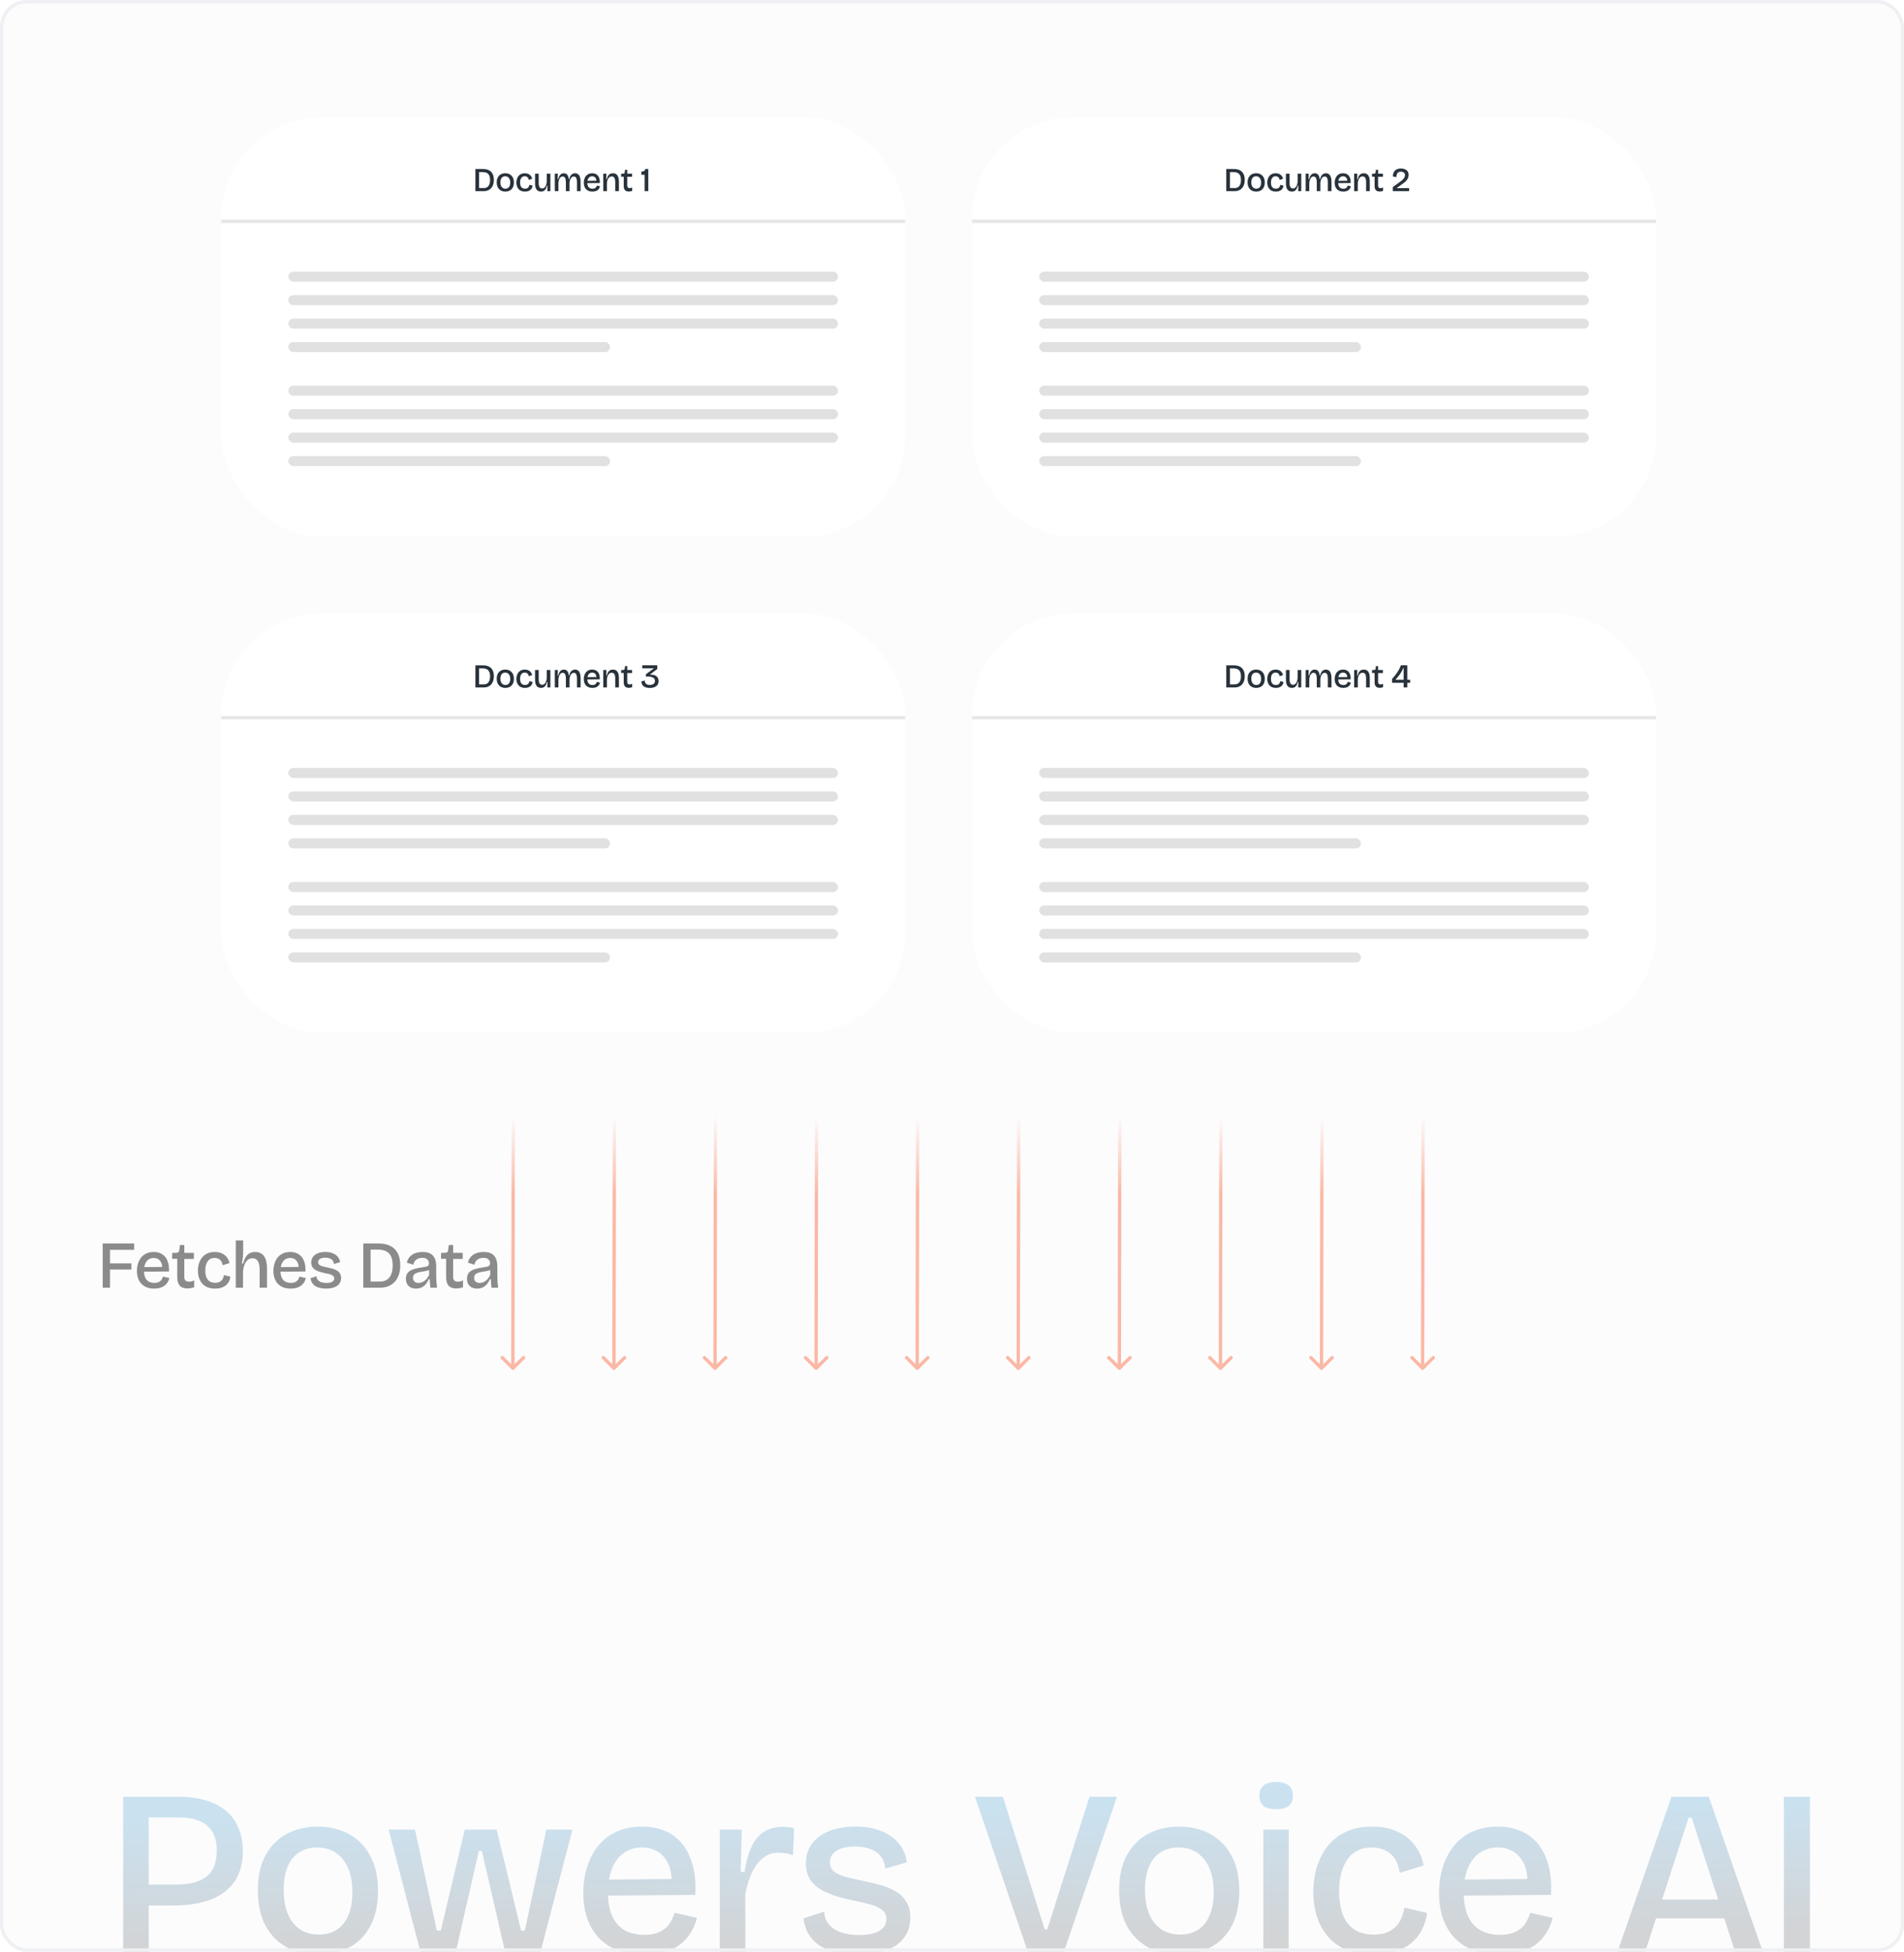 <svg width="568" height="582" viewBox="0 0 568 582" fill="none" xmlns="http://www.w3.org/2000/svg">
<g clip-path="url(#clip0_788_4648)">
<rect width="568" height="582" rx="8" fill="#FCFCFD"/>
<g filter="url(#filter0_d_788_4648)">
<g clip-path="url(#clip1_788_4648)">
<rect x="70" y="31" width="204" height="125" rx="30" fill="white"/>
<rect x="90" y="77" width="164" height="3" rx="1.5" fill="#1A1A1A" fill-opacity="0.13"/>
<rect x="90" y="84" width="164" height="3" rx="1.5" fill="#1A1A1A" fill-opacity="0.13"/>
<rect x="90" y="91" width="164" height="3" rx="1.5" fill="#1A1A1A" fill-opacity="0.13"/>
<rect x="90" y="98" width="96" height="3" rx="1.5" fill="#1A1A1A" fill-opacity="0.13"/>
<rect x="90" y="111" width="164" height="3" rx="1.5" fill="#1A1A1A" fill-opacity="0.13"/>
<rect x="90" y="118" width="164" height="3" rx="1.5" fill="#1A1A1A" fill-opacity="0.13"/>
<rect x="90" y="125" width="164" height="3" rx="1.5" fill="#1A1A1A" fill-opacity="0.13"/>
<rect x="90" y="132" width="96" height="3" rx="1.5" fill="#1A1A1A" fill-opacity="0.13"/>
<line x1="69.988" y1="62" x2="274.01" y2="62" stroke="black" stroke-opacity="0.1"/>
<path d="M146.37 53V52.08H148.31C148.737 52.08 149.09 51.983 149.37 51.79C149.65 51.597 149.857 51.323 149.99 50.97C150.13 50.617 150.2 50.2 150.2 49.72C150.2 49.307 150.157 48.95 150.07 48.65C149.983 48.343 149.85 48.093 149.67 47.9C149.497 47.707 149.273 47.563 149 47.47C148.733 47.37 148.42 47.32 148.06 47.32H146.37V46.4H148.03C148.79 46.4 149.413 46.53 149.9 46.79C150.387 47.05 150.747 47.423 150.98 47.91C151.213 48.39 151.33 48.97 151.33 49.65C151.33 50.117 151.277 50.533 151.17 50.9C151.063 51.26 150.917 51.573 150.73 51.84C150.55 52.1 150.333 52.317 150.08 52.49C149.833 52.663 149.56 52.793 149.26 52.88C148.967 52.96 148.66 53 148.34 53H146.37ZM145.82 53V46.4H146.91V53H145.82ZM154.745 53.13C154.245 53.13 153.802 53.023 153.415 52.81C153.029 52.597 152.725 52.287 152.505 51.88C152.292 51.473 152.185 50.973 152.185 50.38C152.185 49.773 152.299 49.27 152.525 48.87C152.752 48.47 153.055 48.17 153.435 47.97C153.822 47.77 154.255 47.67 154.735 47.67C155.229 47.67 155.669 47.773 156.055 47.98C156.442 48.187 156.745 48.493 156.965 48.9C157.192 49.307 157.305 49.813 157.305 50.42C157.305 51.02 157.192 51.523 156.965 51.93C156.745 52.33 156.442 52.63 156.055 52.83C155.669 53.03 155.232 53.13 154.745 53.13ZM154.785 52.27C155.085 52.27 155.342 52.2 155.555 52.06C155.769 51.92 155.932 51.713 156.045 51.44C156.159 51.167 156.215 50.84 156.215 50.46C156.215 50.067 156.155 49.73 156.035 49.45C155.915 49.163 155.742 48.943 155.515 48.79C155.295 48.637 155.025 48.56 154.705 48.56C154.419 48.56 154.165 48.63 153.945 48.77C153.732 48.903 153.569 49.107 153.455 49.38C153.342 49.647 153.285 49.973 153.285 50.36C153.285 50.967 153.419 51.437 153.685 51.77C153.952 52.103 154.319 52.27 154.785 52.27ZM160.611 53.13C160.165 53.13 159.778 53.06 159.451 52.92C159.131 52.78 158.868 52.587 158.661 52.34C158.455 52.093 158.301 51.81 158.201 51.49C158.101 51.17 158.051 50.827 158.051 50.46C158.051 50.067 158.105 49.703 158.211 49.37C158.318 49.03 158.475 48.733 158.681 48.48C158.895 48.22 159.158 48.02 159.471 47.88C159.785 47.74 160.148 47.67 160.561 47.67C160.968 47.67 161.321 47.74 161.621 47.88C161.928 48.013 162.178 48.207 162.371 48.46C162.565 48.707 162.691 48.997 162.751 49.33L161.731 49.64C161.711 49.447 161.655 49.267 161.561 49.1C161.468 48.933 161.335 48.803 161.161 48.71C160.988 48.61 160.778 48.56 160.531 48.56C160.298 48.56 160.095 48.607 159.921 48.7C159.748 48.787 159.605 48.917 159.491 49.09C159.378 49.257 159.291 49.453 159.231 49.68C159.178 49.907 159.151 50.157 159.151 50.43C159.151 50.803 159.201 51.13 159.301 51.41C159.408 51.683 159.571 51.897 159.791 52.05C160.011 52.197 160.288 52.27 160.621 52.27C160.901 52.27 161.131 52.22 161.311 52.12C161.491 52.02 161.631 51.887 161.731 51.72C161.831 51.547 161.898 51.347 161.931 51.12L162.901 51.35C162.861 51.623 162.781 51.873 162.661 52.1C162.541 52.32 162.385 52.507 162.191 52.66C161.998 52.813 161.768 52.93 161.501 53.01C161.241 53.09 160.945 53.13 160.611 53.13ZM165.399 53.13C164.813 53.13 164.369 52.93 164.069 52.53C163.769 52.123 163.619 51.513 163.619 50.7V47.8H164.709V50.58C164.709 51.127 164.793 51.533 164.959 51.8C165.126 52.067 165.389 52.2 165.749 52.2C165.949 52.2 166.126 52.15 166.279 52.05C166.433 51.95 166.566 51.81 166.679 51.63C166.799 51.45 166.893 51.24 166.959 51C167.033 50.753 167.083 50.483 167.109 50.19V47.8H168.189V50.84V53H167.269L167.319 51.35H167.149C167.063 51.763 166.939 52.103 166.779 52.37C166.626 52.63 166.433 52.823 166.199 52.95C165.973 53.07 165.706 53.13 165.399 53.13ZM169.507 53V49.74V47.8H170.427L170.367 49.42H170.547C170.633 49.027 170.75 48.703 170.897 48.45C171.05 48.19 171.233 47.997 171.447 47.87C171.667 47.737 171.92 47.67 172.207 47.67C172.527 47.67 172.79 47.747 172.997 47.9C173.21 48.053 173.37 48.26 173.477 48.52C173.59 48.78 173.65 49.073 173.657 49.4H173.817C173.903 49.02 174.023 48.703 174.177 48.45C174.337 48.19 174.533 47.997 174.767 47.87C175 47.737 175.26 47.67 175.547 47.67C175.82 47.67 176.06 47.727 176.267 47.84C176.473 47.947 176.647 48.107 176.787 48.32C176.927 48.533 177.03 48.8 177.097 49.12C177.17 49.433 177.207 49.797 177.207 50.21V53H176.117V50.35C176.117 49.963 176.083 49.643 176.017 49.39C175.95 49.137 175.847 48.947 175.707 48.82C175.567 48.693 175.39 48.63 175.177 48.63C174.937 48.63 174.723 48.713 174.537 48.88C174.357 49.04 174.21 49.263 174.097 49.55C173.983 49.837 173.913 50.167 173.887 50.54V53H172.817V50.42C172.817 50.02 172.783 49.69 172.717 49.43C172.65 49.163 172.547 48.963 172.407 48.83C172.267 48.697 172.09 48.63 171.877 48.63C171.623 48.63 171.403 48.717 171.217 48.89C171.037 49.057 170.893 49.287 170.787 49.58C170.68 49.873 170.613 50.203 170.587 50.57V53H169.507ZM180.739 53.13C180.325 53.13 179.959 53.07 179.639 52.95C179.319 52.823 179.049 52.647 178.829 52.42C178.609 52.187 178.442 51.91 178.329 51.59C178.215 51.263 178.159 50.897 178.159 50.49C178.159 50.083 178.215 49.71 178.329 49.37C178.442 49.023 178.602 48.723 178.809 48.47C179.022 48.217 179.282 48.02 179.589 47.88C179.902 47.74 180.255 47.67 180.649 47.67C181.015 47.67 181.342 47.73 181.629 47.85C181.922 47.97 182.169 48.153 182.369 48.4C182.569 48.64 182.719 48.943 182.819 49.31C182.919 49.67 182.955 50.093 182.929 50.58L178.859 50.61V49.93L182.289 49.9L181.909 50.32C181.949 49.92 181.915 49.59 181.809 49.33C181.702 49.07 181.549 48.877 181.349 48.75C181.149 48.623 180.919 48.56 180.659 48.56C180.365 48.56 180.109 48.637 179.889 48.79C179.675 48.937 179.509 49.153 179.389 49.44C179.269 49.727 179.209 50.07 179.209 50.47C179.209 51.07 179.342 51.523 179.609 51.83C179.875 52.13 180.255 52.28 180.749 52.28C180.955 52.28 181.132 52.257 181.279 52.21C181.425 52.157 181.549 52.09 181.649 52.01C181.749 51.923 181.829 51.823 181.889 51.71C181.955 51.59 182.009 51.467 182.049 51.34L182.999 51.56C182.939 51.807 182.845 52.027 182.719 52.22C182.599 52.407 182.445 52.57 182.259 52.71C182.072 52.843 181.852 52.947 181.599 53.02C181.352 53.093 181.065 53.13 180.739 53.13ZM183.973 53V49.8V47.8H184.913L184.853 49.42H185.023C185.116 49.02 185.24 48.693 185.393 48.44C185.553 48.18 185.753 47.987 185.993 47.86C186.24 47.733 186.526 47.67 186.853 47.67C187.433 47.67 187.873 47.877 188.173 48.29C188.48 48.703 188.633 49.333 188.633 50.18V53H187.533V50.29C187.533 49.71 187.446 49.287 187.273 49.02C187.1 48.747 186.84 48.61 186.493 48.61C186.193 48.61 185.936 48.707 185.723 48.9C185.516 49.087 185.356 49.333 185.243 49.64C185.13 49.947 185.066 50.28 185.053 50.64V53H183.973ZM191.588 53.11C191.075 53.11 190.691 52.97 190.438 52.69C190.191 52.41 190.068 51.98 190.068 51.4V48.69H189.298L189.318 47.8H189.818C189.991 47.8 190.121 47.773 190.208 47.72C190.295 47.66 190.348 47.557 190.368 47.41L190.468 46.64H191.118V47.8H192.548V48.71H191.118V51.37C191.118 51.63 191.178 51.817 191.298 51.93C191.418 52.043 191.595 52.1 191.828 52.1C191.955 52.1 192.081 52.087 192.208 52.06C192.341 52.027 192.468 51.967 192.588 51.88V52.93C192.388 52.997 192.205 53.043 192.038 53.07C191.871 53.097 191.721 53.11 191.588 53.11ZM196.3 53V48.12H195.34V47.16C195.647 47.16 195.9 47.11 196.1 47.01C196.307 46.91 196.44 46.707 196.5 46.4H197.4V53H196.3Z" fill="#28323B"/>
</g>
</g>
<g filter="url(#filter1_d_788_4648)">
<g clip-path="url(#clip2_788_4648)">
<rect x="70" y="179" width="204" height="125" rx="30" fill="white"/>
<rect x="90" y="225" width="164" height="3" rx="1.5" fill="#1A1A1A" fill-opacity="0.13"/>
<rect x="90" y="232" width="164" height="3" rx="1.5" fill="#1A1A1A" fill-opacity="0.13"/>
<rect x="90" y="239" width="164" height="3" rx="1.5" fill="#1A1A1A" fill-opacity="0.13"/>
<rect x="90" y="246" width="96" height="3" rx="1.5" fill="#1A1A1A" fill-opacity="0.13"/>
<rect x="90" y="259" width="164" height="3" rx="1.5" fill="#1A1A1A" fill-opacity="0.13"/>
<rect x="90" y="266" width="164" height="3" rx="1.5" fill="#1A1A1A" fill-opacity="0.13"/>
<rect x="90" y="273" width="164" height="3" rx="1.5" fill="#1A1A1A" fill-opacity="0.13"/>
<rect x="90" y="280" width="96" height="3" rx="1.5" fill="#1A1A1A" fill-opacity="0.13"/>
<line x1="69.988" y1="210" x2="274.01" y2="210" stroke="black" stroke-opacity="0.1"/>
<path d="M146.37 201V200.08H148.31C148.737 200.08 149.09 199.983 149.37 199.79C149.65 199.597 149.857 199.323 149.99 198.97C150.13 198.617 150.2 198.2 150.2 197.72C150.2 197.307 150.157 196.95 150.07 196.65C149.983 196.343 149.85 196.093 149.67 195.9C149.497 195.707 149.273 195.563 149 195.47C148.733 195.37 148.42 195.32 148.06 195.32H146.37V194.4H148.03C148.79 194.4 149.413 194.53 149.9 194.79C150.387 195.05 150.747 195.423 150.98 195.91C151.213 196.39 151.33 196.97 151.33 197.65C151.33 198.117 151.277 198.533 151.17 198.9C151.063 199.26 150.917 199.573 150.73 199.84C150.55 200.1 150.333 200.317 150.08 200.49C149.833 200.663 149.56 200.793 149.26 200.88C148.967 200.96 148.66 201 148.34 201H146.37ZM145.82 201V194.4H146.91V201H145.82ZM154.745 201.13C154.245 201.13 153.802 201.023 153.415 200.81C153.029 200.597 152.725 200.287 152.505 199.88C152.292 199.473 152.185 198.973 152.185 198.38C152.185 197.773 152.299 197.27 152.525 196.87C152.752 196.47 153.055 196.17 153.435 195.97C153.822 195.77 154.255 195.67 154.735 195.67C155.229 195.67 155.669 195.773 156.055 195.98C156.442 196.187 156.745 196.493 156.965 196.9C157.192 197.307 157.305 197.813 157.305 198.42C157.305 199.02 157.192 199.523 156.965 199.93C156.745 200.33 156.442 200.63 156.055 200.83C155.669 201.03 155.232 201.13 154.745 201.13ZM154.785 200.27C155.085 200.27 155.342 200.2 155.555 200.06C155.769 199.92 155.932 199.713 156.045 199.44C156.159 199.167 156.215 198.84 156.215 198.46C156.215 198.067 156.155 197.73 156.035 197.45C155.915 197.163 155.742 196.943 155.515 196.79C155.295 196.637 155.025 196.56 154.705 196.56C154.419 196.56 154.165 196.63 153.945 196.77C153.732 196.903 153.569 197.107 153.455 197.38C153.342 197.647 153.285 197.973 153.285 198.36C153.285 198.967 153.419 199.437 153.685 199.77C153.952 200.103 154.319 200.27 154.785 200.27ZM160.611 201.13C160.165 201.13 159.778 201.06 159.451 200.92C159.131 200.78 158.868 200.587 158.661 200.34C158.455 200.093 158.301 199.81 158.201 199.49C158.101 199.17 158.051 198.827 158.051 198.46C158.051 198.067 158.105 197.703 158.211 197.37C158.318 197.03 158.475 196.733 158.681 196.48C158.895 196.22 159.158 196.02 159.471 195.88C159.785 195.74 160.148 195.67 160.561 195.67C160.968 195.67 161.321 195.74 161.621 195.88C161.928 196.013 162.178 196.207 162.371 196.46C162.565 196.707 162.691 196.997 162.751 197.33L161.731 197.64C161.711 197.447 161.655 197.267 161.561 197.1C161.468 196.933 161.335 196.803 161.161 196.71C160.988 196.61 160.778 196.56 160.531 196.56C160.298 196.56 160.095 196.607 159.921 196.7C159.748 196.787 159.605 196.917 159.491 197.09C159.378 197.257 159.291 197.453 159.231 197.68C159.178 197.907 159.151 198.157 159.151 198.43C159.151 198.803 159.201 199.13 159.301 199.41C159.408 199.683 159.571 199.897 159.791 200.05C160.011 200.197 160.288 200.27 160.621 200.27C160.901 200.27 161.131 200.22 161.311 200.12C161.491 200.02 161.631 199.887 161.731 199.72C161.831 199.547 161.898 199.347 161.931 199.12L162.901 199.35C162.861 199.623 162.781 199.873 162.661 200.1C162.541 200.32 162.385 200.507 162.191 200.66C161.998 200.813 161.768 200.93 161.501 201.01C161.241 201.09 160.945 201.13 160.611 201.13ZM165.399 201.13C164.813 201.13 164.369 200.93 164.069 200.53C163.769 200.123 163.619 199.513 163.619 198.7V195.8H164.709V198.58C164.709 199.127 164.793 199.533 164.959 199.8C165.126 200.067 165.389 200.2 165.749 200.2C165.949 200.2 166.126 200.15 166.279 200.05C166.433 199.95 166.566 199.81 166.679 199.63C166.799 199.45 166.893 199.24 166.959 199C167.033 198.753 167.083 198.483 167.109 198.19V195.8H168.189V198.84V201H167.269L167.319 199.35H167.149C167.063 199.763 166.939 200.103 166.779 200.37C166.626 200.63 166.433 200.823 166.199 200.95C165.973 201.07 165.706 201.13 165.399 201.13ZM169.507 201V197.74V195.8H170.427L170.367 197.42H170.547C170.633 197.027 170.75 196.703 170.897 196.45C171.05 196.19 171.233 195.997 171.447 195.87C171.667 195.737 171.92 195.67 172.207 195.67C172.527 195.67 172.79 195.747 172.997 195.9C173.21 196.053 173.37 196.26 173.477 196.52C173.59 196.78 173.65 197.073 173.657 197.4H173.817C173.903 197.02 174.023 196.703 174.177 196.45C174.337 196.19 174.533 195.997 174.767 195.87C175 195.737 175.26 195.67 175.547 195.67C175.82 195.67 176.06 195.727 176.267 195.84C176.473 195.947 176.647 196.107 176.787 196.32C176.927 196.533 177.03 196.8 177.097 197.12C177.17 197.433 177.207 197.797 177.207 198.21V201H176.117V198.35C176.117 197.963 176.083 197.643 176.017 197.39C175.95 197.137 175.847 196.947 175.707 196.82C175.567 196.693 175.39 196.63 175.177 196.63C174.937 196.63 174.723 196.713 174.537 196.88C174.357 197.04 174.21 197.263 174.097 197.55C173.983 197.837 173.913 198.167 173.887 198.54V201H172.817V198.42C172.817 198.02 172.783 197.69 172.717 197.43C172.65 197.163 172.547 196.963 172.407 196.83C172.267 196.697 172.09 196.63 171.877 196.63C171.623 196.63 171.403 196.717 171.217 196.89C171.037 197.057 170.893 197.287 170.787 197.58C170.68 197.873 170.613 198.203 170.587 198.57V201H169.507ZM180.739 201.13C180.325 201.13 179.959 201.07 179.639 200.95C179.319 200.823 179.049 200.647 178.829 200.42C178.609 200.187 178.442 199.91 178.329 199.59C178.215 199.263 178.159 198.897 178.159 198.49C178.159 198.083 178.215 197.71 178.329 197.37C178.442 197.023 178.602 196.723 178.809 196.47C179.022 196.217 179.282 196.02 179.589 195.88C179.902 195.74 180.255 195.67 180.649 195.67C181.015 195.67 181.342 195.73 181.629 195.85C181.922 195.97 182.169 196.153 182.369 196.4C182.569 196.64 182.719 196.943 182.819 197.31C182.919 197.67 182.955 198.093 182.929 198.58L178.859 198.61V197.93L182.289 197.9L181.909 198.32C181.949 197.92 181.915 197.59 181.809 197.33C181.702 197.07 181.549 196.877 181.349 196.75C181.149 196.623 180.919 196.56 180.659 196.56C180.365 196.56 180.109 196.637 179.889 196.79C179.675 196.937 179.509 197.153 179.389 197.44C179.269 197.727 179.209 198.07 179.209 198.47C179.209 199.07 179.342 199.523 179.609 199.83C179.875 200.13 180.255 200.28 180.749 200.28C180.955 200.28 181.132 200.257 181.279 200.21C181.425 200.157 181.549 200.09 181.649 200.01C181.749 199.923 181.829 199.823 181.889 199.71C181.955 199.59 182.009 199.467 182.049 199.34L182.999 199.56C182.939 199.807 182.845 200.027 182.719 200.22C182.599 200.407 182.445 200.57 182.259 200.71C182.072 200.843 181.852 200.947 181.599 201.02C181.352 201.093 181.065 201.13 180.739 201.13ZM183.973 201V197.8V195.8H184.913L184.853 197.42H185.023C185.116 197.02 185.24 196.693 185.393 196.44C185.553 196.18 185.753 195.987 185.993 195.86C186.24 195.733 186.526 195.67 186.853 195.67C187.433 195.67 187.873 195.877 188.173 196.29C188.48 196.703 188.633 197.333 188.633 198.18V201H187.533V198.29C187.533 197.71 187.446 197.287 187.273 197.02C187.1 196.747 186.84 196.61 186.493 196.61C186.193 196.61 185.936 196.707 185.723 196.9C185.516 197.087 185.356 197.333 185.243 197.64C185.13 197.947 185.066 198.28 185.053 198.64V201H183.973ZM191.588 201.11C191.075 201.11 190.691 200.97 190.438 200.69C190.191 200.41 190.068 199.98 190.068 199.4V196.69H189.298L189.318 195.8H189.818C189.991 195.8 190.121 195.773 190.208 195.72C190.295 195.66 190.348 195.557 190.368 195.41L190.468 194.64H191.118V195.8H192.548V196.71H191.118V199.37C191.118 199.63 191.178 199.817 191.298 199.93C191.418 200.043 191.595 200.1 191.828 200.1C191.955 200.1 192.081 200.087 192.208 200.06C192.341 200.027 192.468 199.967 192.588 199.88V200.93C192.388 200.997 192.205 201.043 192.038 201.07C191.871 201.097 191.721 201.11 191.588 201.11ZM197.82 201.14C197.407 201.14 197.047 201.093 196.74 201C196.433 200.913 196.177 200.787 195.97 200.62C195.77 200.453 195.617 200.25 195.51 200.01C195.403 199.77 195.34 199.507 195.32 199.22L196.32 198.92C196.333 199.173 196.383 199.387 196.47 199.56C196.557 199.727 196.67 199.863 196.81 199.97C196.957 200.07 197.117 200.143 197.29 200.19C197.47 200.23 197.653 200.25 197.84 200.25C198.127 200.25 198.387 200.21 198.62 200.13C198.853 200.05 199.04 199.923 199.18 199.75C199.32 199.577 199.39 199.353 199.39 199.08C199.39 198.727 199.28 198.45 199.06 198.25C198.847 198.043 198.537 197.9 198.13 197.82C197.73 197.733 197.25 197.707 196.69 197.74V197.07L198.98 195.37V195.29L195.6 195.31V194.39H200.07V195.5L197.95 197.11V197.19C198.563 197.177 199.053 197.253 199.42 197.42C199.793 197.587 200.06 197.817 200.22 198.11C200.387 198.397 200.47 198.72 200.47 199.08C200.47 199.5 200.373 199.863 200.18 200.17C199.987 200.477 199.693 200.717 199.3 200.89C198.907 201.057 198.413 201.14 197.82 201.14Z" fill="#28323B"/>
</g>
</g>
<g filter="url(#filter2_d_788_4648)">
<g clip-path="url(#clip3_788_4648)">
<rect x="294" y="31" width="204" height="125" rx="30" fill="white"/>
<rect x="314" y="77" width="164" height="3" rx="1.5" fill="#1A1A1A" fill-opacity="0.13"/>
<rect x="314" y="84" width="164" height="3" rx="1.5" fill="#1A1A1A" fill-opacity="0.13"/>
<rect x="314" y="91" width="164" height="3" rx="1.5" fill="#1A1A1A" fill-opacity="0.13"/>
<rect x="314" y="98" width="96" height="3" rx="1.5" fill="#1A1A1A" fill-opacity="0.13"/>
<rect x="314" y="111" width="164" height="3" rx="1.5" fill="#1A1A1A" fill-opacity="0.13"/>
<rect x="314" y="118" width="164" height="3" rx="1.5" fill="#1A1A1A" fill-opacity="0.13"/>
<rect x="314" y="125" width="164" height="3" rx="1.5" fill="#1A1A1A" fill-opacity="0.13"/>
<rect x="314" y="132" width="96" height="3" rx="1.5" fill="#1A1A1A" fill-opacity="0.13"/>
<line x1="293.988" y1="62" x2="498.01" y2="62" stroke="black" stroke-opacity="0.1"/>
<path d="M370.37 53V52.08H372.31C372.737 52.08 373.09 51.983 373.37 51.79C373.65 51.597 373.857 51.323 373.99 50.97C374.13 50.617 374.2 50.2 374.2 49.72C374.2 49.307 374.157 48.95 374.07 48.65C373.983 48.343 373.85 48.093 373.67 47.9C373.497 47.707 373.273 47.563 373 47.47C372.733 47.37 372.42 47.32 372.06 47.32H370.37V46.4H372.03C372.79 46.4 373.413 46.53 373.9 46.79C374.387 47.05 374.747 47.423 374.98 47.91C375.213 48.39 375.33 48.97 375.33 49.65C375.33 50.117 375.277 50.533 375.17 50.9C375.063 51.26 374.917 51.573 374.73 51.84C374.55 52.1 374.333 52.317 374.08 52.49C373.833 52.663 373.56 52.793 373.26 52.88C372.967 52.96 372.66 53 372.34 53H370.37ZM369.82 53V46.4H370.91V53H369.82ZM378.745 53.13C378.245 53.13 377.802 53.023 377.415 52.81C377.029 52.597 376.725 52.287 376.505 51.88C376.292 51.473 376.185 50.973 376.185 50.38C376.185 49.773 376.299 49.27 376.525 48.87C376.752 48.47 377.055 48.17 377.435 47.97C377.822 47.77 378.255 47.67 378.735 47.67C379.229 47.67 379.669 47.773 380.055 47.98C380.442 48.187 380.745 48.493 380.965 48.9C381.192 49.307 381.305 49.813 381.305 50.42C381.305 51.02 381.192 51.523 380.965 51.93C380.745 52.33 380.442 52.63 380.055 52.83C379.669 53.03 379.232 53.13 378.745 53.13ZM378.785 52.27C379.085 52.27 379.342 52.2 379.555 52.06C379.769 51.92 379.932 51.713 380.045 51.44C380.159 51.167 380.215 50.84 380.215 50.46C380.215 50.067 380.155 49.73 380.035 49.45C379.915 49.163 379.742 48.943 379.515 48.79C379.295 48.637 379.025 48.56 378.705 48.56C378.419 48.56 378.165 48.63 377.945 48.77C377.732 48.903 377.569 49.107 377.455 49.38C377.342 49.647 377.285 49.973 377.285 50.36C377.285 50.967 377.419 51.437 377.685 51.77C377.952 52.103 378.319 52.27 378.785 52.27ZM384.611 53.13C384.165 53.13 383.778 53.06 383.451 52.92C383.131 52.78 382.868 52.587 382.661 52.34C382.455 52.093 382.301 51.81 382.201 51.49C382.101 51.17 382.051 50.827 382.051 50.46C382.051 50.067 382.105 49.703 382.211 49.37C382.318 49.03 382.475 48.733 382.681 48.48C382.895 48.22 383.158 48.02 383.471 47.88C383.785 47.74 384.148 47.67 384.561 47.67C384.968 47.67 385.321 47.74 385.621 47.88C385.928 48.013 386.178 48.207 386.371 48.46C386.565 48.707 386.691 48.997 386.751 49.33L385.731 49.64C385.711 49.447 385.655 49.267 385.561 49.1C385.468 48.933 385.335 48.803 385.161 48.71C384.988 48.61 384.778 48.56 384.531 48.56C384.298 48.56 384.095 48.607 383.921 48.7C383.748 48.787 383.605 48.917 383.491 49.09C383.378 49.257 383.291 49.453 383.231 49.68C383.178 49.907 383.151 50.157 383.151 50.43C383.151 50.803 383.201 51.13 383.301 51.41C383.408 51.683 383.571 51.897 383.791 52.05C384.011 52.197 384.288 52.27 384.621 52.27C384.901 52.27 385.131 52.22 385.311 52.12C385.491 52.02 385.631 51.887 385.731 51.72C385.831 51.547 385.898 51.347 385.931 51.12L386.901 51.35C386.861 51.623 386.781 51.873 386.661 52.1C386.541 52.32 386.385 52.507 386.191 52.66C385.998 52.813 385.768 52.93 385.501 53.01C385.241 53.09 384.945 53.13 384.611 53.13ZM389.399 53.13C388.813 53.13 388.369 52.93 388.069 52.53C387.769 52.123 387.619 51.513 387.619 50.7V47.8H388.709V50.58C388.709 51.127 388.793 51.533 388.959 51.8C389.126 52.067 389.389 52.2 389.749 52.2C389.949 52.2 390.126 52.15 390.279 52.05C390.433 51.95 390.566 51.81 390.679 51.63C390.799 51.45 390.893 51.24 390.959 51C391.033 50.753 391.083 50.483 391.109 50.19V47.8H392.189V50.84V53H391.269L391.319 51.35H391.149C391.063 51.763 390.939 52.103 390.779 52.37C390.626 52.63 390.433 52.823 390.199 52.95C389.973 53.07 389.706 53.13 389.399 53.13ZM393.507 53V49.74V47.8H394.427L394.367 49.42H394.547C394.633 49.027 394.75 48.703 394.897 48.45C395.05 48.19 395.233 47.997 395.447 47.87C395.667 47.737 395.92 47.67 396.207 47.67C396.527 47.67 396.79 47.747 396.997 47.9C397.21 48.053 397.37 48.26 397.477 48.52C397.59 48.78 397.65 49.073 397.657 49.4H397.817C397.903 49.02 398.023 48.703 398.177 48.45C398.337 48.19 398.533 47.997 398.767 47.87C399 47.737 399.26 47.67 399.547 47.67C399.82 47.67 400.06 47.727 400.267 47.84C400.473 47.947 400.647 48.107 400.787 48.32C400.927 48.533 401.03 48.8 401.097 49.12C401.17 49.433 401.207 49.797 401.207 50.21V53H400.117V50.35C400.117 49.963 400.083 49.643 400.017 49.39C399.95 49.137 399.847 48.947 399.707 48.82C399.567 48.693 399.39 48.63 399.177 48.63C398.937 48.63 398.723 48.713 398.537 48.88C398.357 49.04 398.21 49.263 398.097 49.55C397.983 49.837 397.913 50.167 397.887 50.54V53H396.817V50.42C396.817 50.02 396.783 49.69 396.717 49.43C396.65 49.163 396.547 48.963 396.407 48.83C396.267 48.697 396.09 48.63 395.877 48.63C395.623 48.63 395.403 48.717 395.217 48.89C395.037 49.057 394.893 49.287 394.787 49.58C394.68 49.873 394.613 50.203 394.587 50.57V53H393.507ZM404.739 53.13C404.325 53.13 403.959 53.07 403.639 52.95C403.319 52.823 403.049 52.647 402.829 52.42C402.609 52.187 402.442 51.91 402.329 51.59C402.215 51.263 402.159 50.897 402.159 50.49C402.159 50.083 402.215 49.71 402.329 49.37C402.442 49.023 402.602 48.723 402.809 48.47C403.022 48.217 403.282 48.02 403.589 47.88C403.902 47.74 404.255 47.67 404.649 47.67C405.015 47.67 405.342 47.73 405.629 47.85C405.922 47.97 406.169 48.153 406.369 48.4C406.569 48.64 406.719 48.943 406.819 49.31C406.919 49.67 406.955 50.093 406.929 50.58L402.859 50.61V49.93L406.289 49.9L405.909 50.32C405.949 49.92 405.915 49.59 405.809 49.33C405.702 49.07 405.549 48.877 405.349 48.75C405.149 48.623 404.919 48.56 404.659 48.56C404.365 48.56 404.109 48.637 403.889 48.79C403.675 48.937 403.509 49.153 403.389 49.44C403.269 49.727 403.209 50.07 403.209 50.47C403.209 51.07 403.342 51.523 403.609 51.83C403.875 52.13 404.255 52.28 404.749 52.28C404.955 52.28 405.132 52.257 405.279 52.21C405.425 52.157 405.549 52.09 405.649 52.01C405.749 51.923 405.829 51.823 405.889 51.71C405.955 51.59 406.009 51.467 406.049 51.34L406.999 51.56C406.939 51.807 406.845 52.027 406.719 52.22C406.599 52.407 406.445 52.57 406.259 52.71C406.072 52.843 405.852 52.947 405.599 53.02C405.352 53.093 405.065 53.13 404.739 53.13ZM407.973 53V49.8V47.8H408.913L408.853 49.42H409.023C409.116 49.02 409.24 48.693 409.393 48.44C409.553 48.18 409.753 47.987 409.993 47.86C410.24 47.733 410.526 47.67 410.853 47.67C411.433 47.67 411.873 47.877 412.173 48.29C412.48 48.703 412.633 49.333 412.633 50.18V53H411.533V50.29C411.533 49.71 411.446 49.287 411.273 49.02C411.1 48.747 410.84 48.61 410.493 48.61C410.193 48.61 409.936 48.707 409.723 48.9C409.516 49.087 409.356 49.333 409.243 49.64C409.13 49.947 409.066 50.28 409.053 50.64V53H407.973ZM415.588 53.11C415.075 53.11 414.691 52.97 414.438 52.69C414.191 52.41 414.068 51.98 414.068 51.4V48.69H413.298L413.318 47.8H413.818C413.991 47.8 414.121 47.773 414.208 47.72C414.295 47.66 414.348 47.557 414.368 47.41L414.468 46.64H415.118V47.8H416.548V48.71H415.118V51.37C415.118 51.63 415.178 51.817 415.298 51.93C415.418 52.043 415.595 52.1 415.828 52.1C415.955 52.1 416.081 52.087 416.208 52.06C416.341 52.027 416.468 51.967 416.588 51.88V52.93C416.388 52.997 416.205 53.043 416.038 53.07C415.871 53.097 415.721 53.11 415.588 53.11ZM419.49 53V51.79L421.91 50.04C422.043 49.933 422.18 49.82 422.32 49.7C422.467 49.573 422.6 49.433 422.72 49.28C422.847 49.127 422.947 48.963 423.02 48.79C423.1 48.617 423.14 48.427 423.14 48.22C423.14 48.013 423.093 47.833 423 47.68C422.907 47.527 422.767 47.407 422.58 47.32C422.4 47.233 422.173 47.19 421.9 47.19C421.693 47.19 421.507 47.223 421.34 47.29C421.173 47.35 421.033 47.447 420.92 47.58C420.807 47.707 420.723 47.873 420.67 48.08C420.617 48.287 420.59 48.537 420.59 48.83L419.54 48.63C419.527 48.143 419.61 47.723 419.79 47.37C419.97 47.017 420.237 46.743 420.59 46.55C420.95 46.35 421.393 46.25 421.92 46.25C422.38 46.25 422.783 46.327 423.13 46.48C423.477 46.627 423.743 46.84 423.93 47.12C424.123 47.4 424.22 47.74 424.22 48.14C424.22 48.46 424.167 48.753 424.06 49.02C423.953 49.287 423.813 49.527 423.64 49.74C423.473 49.953 423.29 50.143 423.09 50.31C422.89 50.477 422.693 50.623 422.5 50.75L420.72 52.04V52.12L424.37 52.08V53H419.49Z" fill="#28323B"/>
</g>
</g>
<g filter="url(#filter3_d_788_4648)">
<g clip-path="url(#clip4_788_4648)">
<rect x="294" y="179" width="204" height="125" rx="30" fill="white"/>
<rect x="314" y="225" width="164" height="3" rx="1.5" fill="#1A1A1A" fill-opacity="0.13"/>
<rect x="314" y="232" width="164" height="3" rx="1.5" fill="#1A1A1A" fill-opacity="0.13"/>
<rect x="314" y="239" width="164" height="3" rx="1.5" fill="#1A1A1A" fill-opacity="0.13"/>
<rect x="314" y="246" width="96" height="3" rx="1.5" fill="#1A1A1A" fill-opacity="0.13"/>
<rect x="314" y="259" width="164" height="3" rx="1.5" fill="#1A1A1A" fill-opacity="0.13"/>
<rect x="314" y="266" width="164" height="3" rx="1.5" fill="#1A1A1A" fill-opacity="0.13"/>
<rect x="314" y="273" width="164" height="3" rx="1.5" fill="#1A1A1A" fill-opacity="0.13"/>
<rect x="314" y="280" width="96" height="3" rx="1.5" fill="#1A1A1A" fill-opacity="0.13"/>
<line x1="293.988" y1="210" x2="498.01" y2="210" stroke="black" stroke-opacity="0.1"/>
<path d="M370.37 201V200.08H372.31C372.737 200.08 373.09 199.983 373.37 199.79C373.65 199.597 373.857 199.323 373.99 198.97C374.13 198.617 374.2 198.2 374.2 197.72C374.2 197.307 374.157 196.95 374.07 196.65C373.983 196.343 373.85 196.093 373.67 195.9C373.497 195.707 373.273 195.563 373 195.47C372.733 195.37 372.42 195.32 372.06 195.32H370.37V194.4H372.03C372.79 194.4 373.413 194.53 373.9 194.79C374.387 195.05 374.747 195.423 374.98 195.91C375.213 196.39 375.33 196.97 375.33 197.65C375.33 198.117 375.277 198.533 375.17 198.9C375.063 199.26 374.917 199.573 374.73 199.84C374.55 200.1 374.333 200.317 374.08 200.49C373.833 200.663 373.56 200.793 373.26 200.88C372.967 200.96 372.66 201 372.34 201H370.37ZM369.82 201V194.4H370.91V201H369.82ZM378.745 201.13C378.245 201.13 377.802 201.023 377.415 200.81C377.029 200.597 376.725 200.287 376.505 199.88C376.292 199.473 376.185 198.973 376.185 198.38C376.185 197.773 376.299 197.27 376.525 196.87C376.752 196.47 377.055 196.17 377.435 195.97C377.822 195.77 378.255 195.67 378.735 195.67C379.229 195.67 379.669 195.773 380.055 195.98C380.442 196.187 380.745 196.493 380.965 196.9C381.192 197.307 381.305 197.813 381.305 198.42C381.305 199.02 381.192 199.523 380.965 199.93C380.745 200.33 380.442 200.63 380.055 200.83C379.669 201.03 379.232 201.13 378.745 201.13ZM378.785 200.27C379.085 200.27 379.342 200.2 379.555 200.06C379.769 199.92 379.932 199.713 380.045 199.44C380.159 199.167 380.215 198.84 380.215 198.46C380.215 198.067 380.155 197.73 380.035 197.45C379.915 197.163 379.742 196.943 379.515 196.79C379.295 196.637 379.025 196.56 378.705 196.56C378.419 196.56 378.165 196.63 377.945 196.77C377.732 196.903 377.569 197.107 377.455 197.38C377.342 197.647 377.285 197.973 377.285 198.36C377.285 198.967 377.419 199.437 377.685 199.77C377.952 200.103 378.319 200.27 378.785 200.27ZM384.611 201.13C384.165 201.13 383.778 201.06 383.451 200.92C383.131 200.78 382.868 200.587 382.661 200.34C382.455 200.093 382.301 199.81 382.201 199.49C382.101 199.17 382.051 198.827 382.051 198.46C382.051 198.067 382.105 197.703 382.211 197.37C382.318 197.03 382.475 196.733 382.681 196.48C382.895 196.22 383.158 196.02 383.471 195.88C383.785 195.74 384.148 195.67 384.561 195.67C384.968 195.67 385.321 195.74 385.621 195.88C385.928 196.013 386.178 196.207 386.371 196.46C386.565 196.707 386.691 196.997 386.751 197.33L385.731 197.64C385.711 197.447 385.655 197.267 385.561 197.1C385.468 196.933 385.335 196.803 385.161 196.71C384.988 196.61 384.778 196.56 384.531 196.56C384.298 196.56 384.095 196.607 383.921 196.7C383.748 196.787 383.605 196.917 383.491 197.09C383.378 197.257 383.291 197.453 383.231 197.68C383.178 197.907 383.151 198.157 383.151 198.43C383.151 198.803 383.201 199.13 383.301 199.41C383.408 199.683 383.571 199.897 383.791 200.05C384.011 200.197 384.288 200.27 384.621 200.27C384.901 200.27 385.131 200.22 385.311 200.12C385.491 200.02 385.631 199.887 385.731 199.72C385.831 199.547 385.898 199.347 385.931 199.12L386.901 199.35C386.861 199.623 386.781 199.873 386.661 200.1C386.541 200.32 386.385 200.507 386.191 200.66C385.998 200.813 385.768 200.93 385.501 201.01C385.241 201.09 384.945 201.13 384.611 201.13ZM389.399 201.13C388.813 201.13 388.369 200.93 388.069 200.53C387.769 200.123 387.619 199.513 387.619 198.7V195.8H388.709V198.58C388.709 199.127 388.793 199.533 388.959 199.8C389.126 200.067 389.389 200.2 389.749 200.2C389.949 200.2 390.126 200.15 390.279 200.05C390.433 199.95 390.566 199.81 390.679 199.63C390.799 199.45 390.893 199.24 390.959 199C391.033 198.753 391.083 198.483 391.109 198.19V195.8H392.189V198.84V201H391.269L391.319 199.35H391.149C391.063 199.763 390.939 200.103 390.779 200.37C390.626 200.63 390.433 200.823 390.199 200.95C389.973 201.07 389.706 201.13 389.399 201.13ZM393.507 201V197.74V195.8H394.427L394.367 197.42H394.547C394.633 197.027 394.75 196.703 394.897 196.45C395.05 196.19 395.233 195.997 395.447 195.87C395.667 195.737 395.92 195.67 396.207 195.67C396.527 195.67 396.79 195.747 396.997 195.9C397.21 196.053 397.37 196.26 397.477 196.52C397.59 196.78 397.65 197.073 397.657 197.4H397.817C397.903 197.02 398.023 196.703 398.177 196.45C398.337 196.19 398.533 195.997 398.767 195.87C399 195.737 399.26 195.67 399.547 195.67C399.82 195.67 400.06 195.727 400.267 195.84C400.473 195.947 400.647 196.107 400.787 196.32C400.927 196.533 401.03 196.8 401.097 197.12C401.17 197.433 401.207 197.797 401.207 198.21V201H400.117V198.35C400.117 197.963 400.083 197.643 400.017 197.39C399.95 197.137 399.847 196.947 399.707 196.82C399.567 196.693 399.39 196.63 399.177 196.63C398.937 196.63 398.723 196.713 398.537 196.88C398.357 197.04 398.21 197.263 398.097 197.55C397.983 197.837 397.913 198.167 397.887 198.54V201H396.817V198.42C396.817 198.02 396.783 197.69 396.717 197.43C396.65 197.163 396.547 196.963 396.407 196.83C396.267 196.697 396.09 196.63 395.877 196.63C395.623 196.63 395.403 196.717 395.217 196.89C395.037 197.057 394.893 197.287 394.787 197.58C394.68 197.873 394.613 198.203 394.587 198.57V201H393.507ZM404.739 201.13C404.325 201.13 403.959 201.07 403.639 200.95C403.319 200.823 403.049 200.647 402.829 200.42C402.609 200.187 402.442 199.91 402.329 199.59C402.215 199.263 402.159 198.897 402.159 198.49C402.159 198.083 402.215 197.71 402.329 197.37C402.442 197.023 402.602 196.723 402.809 196.47C403.022 196.217 403.282 196.02 403.589 195.88C403.902 195.74 404.255 195.67 404.649 195.67C405.015 195.67 405.342 195.73 405.629 195.85C405.922 195.97 406.169 196.153 406.369 196.4C406.569 196.64 406.719 196.943 406.819 197.31C406.919 197.67 406.955 198.093 406.929 198.58L402.859 198.61V197.93L406.289 197.9L405.909 198.32C405.949 197.92 405.915 197.59 405.809 197.33C405.702 197.07 405.549 196.877 405.349 196.75C405.149 196.623 404.919 196.56 404.659 196.56C404.365 196.56 404.109 196.637 403.889 196.79C403.675 196.937 403.509 197.153 403.389 197.44C403.269 197.727 403.209 198.07 403.209 198.47C403.209 199.07 403.342 199.523 403.609 199.83C403.875 200.13 404.255 200.28 404.749 200.28C404.955 200.28 405.132 200.257 405.279 200.21C405.425 200.157 405.549 200.09 405.649 200.01C405.749 199.923 405.829 199.823 405.889 199.71C405.955 199.59 406.009 199.467 406.049 199.34L406.999 199.56C406.939 199.807 406.845 200.027 406.719 200.22C406.599 200.407 406.445 200.57 406.259 200.71C406.072 200.843 405.852 200.947 405.599 201.02C405.352 201.093 405.065 201.13 404.739 201.13ZM407.973 201V197.8V195.8H408.913L408.853 197.42H409.023C409.116 197.02 409.24 196.693 409.393 196.44C409.553 196.18 409.753 195.987 409.993 195.86C410.24 195.733 410.526 195.67 410.853 195.67C411.433 195.67 411.873 195.877 412.173 196.29C412.48 196.703 412.633 197.333 412.633 198.18V201H411.533V198.29C411.533 197.71 411.446 197.287 411.273 197.02C411.1 196.747 410.84 196.61 410.493 196.61C410.193 196.61 409.936 196.707 409.723 196.9C409.516 197.087 409.356 197.333 409.243 197.64C409.13 197.947 409.066 198.28 409.053 198.64V201H407.973ZM415.588 201.11C415.075 201.11 414.691 200.97 414.438 200.69C414.191 200.41 414.068 199.98 414.068 199.4V196.69H413.298L413.318 195.8H413.818C413.991 195.8 414.121 195.773 414.208 195.72C414.295 195.66 414.348 195.557 414.368 195.41L414.468 194.64H415.118V195.8H416.548V196.71H415.118V199.37C415.118 199.63 415.178 199.817 415.298 199.93C415.418 200.043 415.595 200.1 415.828 200.1C415.955 200.1 416.081 200.087 416.208 200.06C416.341 200.027 416.468 199.967 416.588 199.88V200.93C416.388 200.997 416.205 201.043 416.038 201.07C415.871 201.097 415.721 201.11 415.588 201.11ZM419.28 199.61V198.45C419.6 198.11 419.893 197.77 420.16 197.43C420.433 197.083 420.68 196.74 420.9 196.4C421.127 196.06 421.323 195.723 421.49 195.39C421.663 195.05 421.807 194.717 421.92 194.39H423.82V201H422.74V195.18H422.65C422.45 195.647 422.227 196.087 421.98 196.5C421.74 196.907 421.48 197.283 421.2 197.63C420.927 197.977 420.647 198.303 420.36 198.61V198.71H424.68V199.61H419.28Z" fill="#28323B"/>
</g>
</g>
<path d="M152.644 408.375C152.839 408.57 153.156 408.571 153.351 408.376L156.539 405.199C156.734 405.004 156.735 404.688 156.54 404.492C156.345 404.296 156.028 404.296 155.833 404.491L153 407.314L150.176 404.481C149.981 404.286 149.664 404.285 149.469 404.48C149.273 404.675 149.273 404.992 149.468 405.187L152.644 408.375ZM153.152 316L152.652 315.999L152.498 408.021L152.998 408.022L153.498 408.022L153.652 316.001L153.152 316Z" fill="url(#paint0_linear_788_4648)"/>
<path d="M182.801 408.375C182.995 408.57 183.312 408.571 183.508 408.376L186.695 405.199C186.891 405.004 186.891 404.688 186.696 404.492C186.501 404.296 186.185 404.296 185.989 404.491L183.156 407.314L180.332 404.481C180.137 404.286 179.821 404.285 179.625 404.48C179.429 404.675 179.429 404.992 179.624 405.187L182.801 408.375ZM183.309 316L182.809 315.999L182.655 408.021L183.155 408.022L183.655 408.022L183.809 316.001L183.309 316Z" fill="url(#paint1_linear_788_4648)"/>
<path d="M212.953 408.375C213.148 408.57 213.464 408.571 213.66 408.376L216.847 405.199C217.043 405.004 217.043 404.688 216.848 404.492C216.654 404.296 216.337 404.296 216.141 404.491L213.308 407.314L210.485 404.481C210.29 404.286 209.973 404.285 209.777 404.48C209.582 404.675 209.581 404.992 209.776 405.187L212.953 408.375ZM213.461 316L212.961 315.999L212.807 408.021L213.307 408.022L213.807 408.022L213.961 316.001L213.461 316Z" fill="url(#paint2_linear_788_4648)"/>
<path d="M243.109 408.375C243.304 408.57 243.621 408.571 243.816 408.376L247.004 405.199C247.199 405.004 247.2 404.688 247.005 404.492C246.81 404.296 246.493 404.296 246.298 404.491L243.464 407.314L240.641 404.481C240.446 404.286 240.129 404.285 239.934 404.48C239.738 404.675 239.738 404.992 239.932 405.187L243.109 408.375ZM243.617 316L243.117 315.999L242.963 408.021L243.463 408.022L243.963 408.022L244.117 316.001L243.617 316Z" fill="url(#paint3_linear_788_4648)"/>
<path d="M273.261 408.375C273.456 408.57 273.773 408.571 273.969 408.376L277.156 405.199C277.351 405.004 277.352 404.688 277.157 404.492C276.962 404.296 276.646 404.296 276.45 404.491L273.617 407.314L270.793 404.481C270.598 404.286 270.282 404.285 270.086 404.48C269.89 404.675 269.89 404.992 270.085 405.187L273.261 408.375ZM273.77 316L273.27 315.999L273.116 408.021L273.616 408.022L274.116 408.022L274.27 316.001L273.77 316Z" fill="url(#paint4_linear_788_4648)"/>
<path d="M303.414 408.375C303.609 408.57 303.925 408.571 304.121 408.376L307.308 405.199C307.504 405.004 307.504 404.688 307.309 404.492C307.114 404.296 306.798 404.296 306.602 404.491L303.769 407.314L300.945 404.481C300.751 404.286 300.434 404.285 300.238 404.48C300.043 404.675 300.042 404.992 300.237 405.187L303.414 408.375ZM303.922 316L303.422 315.999L303.268 408.021L303.768 408.022L304.268 408.022L304.422 316.001L303.922 316Z" fill="url(#paint5_linear_788_4648)"/>
<path d="M333.57 408.375C333.765 408.57 334.082 408.571 334.277 408.376L337.464 405.199C337.66 405.004 337.661 404.688 337.466 404.492C337.271 404.296 336.954 404.296 336.759 404.491L333.925 407.314L331.102 404.481C330.907 404.286 330.59 404.285 330.395 404.48C330.199 404.675 330.198 404.992 330.393 405.187L333.57 408.375ZM334.078 316L333.578 315.999L333.424 408.021L333.924 408.022L334.424 408.022L334.578 316.001L334.078 316Z" fill="url(#paint6_linear_788_4648)"/>
<path d="M363.722 408.375C363.917 408.57 364.234 408.571 364.43 408.376L367.617 405.199C367.812 405.004 367.813 404.688 367.618 404.492C367.423 404.296 367.106 404.296 366.911 404.491L364.078 407.314L361.254 404.481C361.059 404.286 360.743 404.285 360.547 404.48C360.351 404.675 360.351 404.992 360.546 405.187L363.722 408.375ZM364.23 316L363.73 315.999L363.577 408.021L364.077 408.022L364.577 408.022L364.73 316.001L364.23 316Z" fill="url(#paint7_linear_788_4648)"/>
<path d="M393.879 408.375C394.074 408.57 394.39 408.571 394.586 408.376L397.773 405.199C397.969 405.004 397.969 404.688 397.774 404.492C397.579 404.296 397.263 404.296 397.067 404.491L394.234 407.314L391.41 404.481C391.215 404.286 390.899 404.285 390.703 404.48C390.508 404.675 390.507 404.992 390.702 405.187L393.879 408.375ZM394.387 316L393.887 315.999L393.733 408.021L394.233 408.022L394.733 408.022L394.887 316.001L394.387 316Z" fill="url(#paint8_linear_788_4648)"/>
<path d="M424.031 408.375C424.226 408.57 424.543 408.571 424.738 408.376L427.925 405.199C428.121 405.004 428.122 404.688 427.927 404.492C427.732 404.296 427.415 404.296 427.219 404.491L424.386 407.314L421.563 404.481C421.368 404.286 421.051 404.285 420.856 404.48C420.66 404.675 420.659 404.992 420.854 405.187L424.031 408.375ZM424.539 316L424.039 315.999L423.885 408.021L424.385 408.022L424.885 408.022L425.039 316.001L424.539 316Z" fill="url(#paint9_linear_788_4648)"/>
<path d="M41.36 568.21V561.98H52.49C56.55 561.98 59.583 561.187 61.59 559.6C63.643 558.013 64.67 555.4 64.67 551.76C64.67 548.493 63.713 546.043 61.8 544.41C59.933 542.777 57.04 541.96 53.12 541.96H41.36V535.8H53.26C56.293 535.8 58.977 536.15 61.31 536.85C63.69 537.55 65.697 538.577 67.33 539.93C69.01 541.283 70.27 542.987 71.11 545.04C71.997 547.047 72.44 549.38 72.44 552.04C72.44 555.54 71.647 558.503 70.06 560.93C68.473 563.31 66.117 565.13 62.99 566.39C59.91 567.603 56.083 568.21 51.51 568.21H41.36ZM36.74 582V535.8H44.37V582H36.74ZM94.842 582.91C91.342 582.91 88.239 582.163 85.532 580.67C82.825 579.177 80.702 577.007 79.162 574.16C77.669 571.313 76.922 567.813 76.922 563.66C76.922 559.413 77.715 555.89 79.302 553.09C80.889 550.29 83.012 548.19 85.672 546.79C88.379 545.39 91.412 544.69 94.772 544.69C98.225 544.69 101.305 545.413 104.012 546.86C106.719 548.307 108.842 550.453 110.382 553.3C111.969 556.147 112.762 559.693 112.762 563.94C112.762 568.14 111.969 571.663 110.382 574.51C108.842 577.31 106.719 579.41 104.012 580.81C101.305 582.21 98.249 582.91 94.842 582.91ZM95.122 576.89C97.222 576.89 99.019 576.4 100.512 575.42C102.005 574.44 103.149 572.993 103.942 571.08C104.735 569.167 105.132 566.88 105.132 564.22C105.132 561.467 104.712 559.11 103.872 557.15C103.032 555.143 101.819 553.603 100.232 552.53C98.692 551.457 96.802 550.92 94.562 550.92C92.555 550.92 90.782 551.41 89.242 552.39C87.749 553.323 86.605 554.747 85.812 556.66C85.019 558.527 84.622 560.813 84.622 563.52C84.622 567.767 85.555 571.057 87.422 573.39C89.289 575.723 91.855 576.89 95.122 576.89ZM125.412 582L115.962 545.6H123.802L130.312 575.7H131.502L138.642 545.6H148.162L155.442 575.7H156.562L163.002 545.6H170.772L161.252 582H150.682L143.752 551.97H142.842L135.982 582H125.412ZM192.076 582.91C189.182 582.91 186.616 582.49 184.376 581.65C182.136 580.763 180.246 579.527 178.706 577.94C177.166 576.307 175.999 574.37 175.206 572.13C174.412 569.843 174.016 567.277 174.016 564.43C174.016 561.583 174.412 558.97 175.206 556.59C175.999 554.163 177.119 552.063 178.566 550.29C180.059 548.517 181.879 547.14 184.026 546.16C186.219 545.18 188.692 544.69 191.446 544.69C194.012 544.69 196.299 545.11 198.306 545.95C200.359 546.79 202.086 548.073 203.486 549.8C204.886 551.48 205.936 553.603 206.636 556.17C207.336 558.69 207.592 561.653 207.406 565.06L178.916 565.27V560.51L202.926 560.3L200.266 563.24C200.546 560.44 200.312 558.13 199.566 556.31C198.819 554.49 197.746 553.137 196.346 552.25C194.946 551.363 193.336 550.92 191.516 550.92C189.462 550.92 187.666 551.457 186.126 552.53C184.632 553.557 183.466 555.073 182.626 557.08C181.786 559.087 181.366 561.49 181.366 564.29C181.366 568.49 182.299 571.663 184.166 573.81C186.032 575.91 188.692 576.96 192.146 576.96C193.592 576.96 194.829 576.797 195.856 576.47C196.882 576.097 197.746 575.63 198.446 575.07C199.146 574.463 199.706 573.763 200.126 572.97C200.592 572.13 200.966 571.267 201.246 570.38L207.896 571.92C207.476 573.647 206.822 575.187 205.936 576.54C205.096 577.847 204.022 578.99 202.716 579.97C201.409 580.903 199.869 581.627 198.096 582.14C196.369 582.653 194.362 582.91 192.076 582.91ZM214.715 582V563.03V545.6H221.295L220.945 558.2H222.135C222.555 555.353 223.208 552.927 224.095 550.92C224.981 548.913 226.195 547.397 227.735 546.37C229.275 545.297 231.188 544.76 233.475 544.76C233.941 544.76 234.455 544.783 235.015 544.83C235.575 544.877 236.205 545.017 236.905 545.25L236.555 553.23C235.855 552.95 235.131 552.763 234.385 552.67C233.638 552.53 232.961 552.46 232.355 552.46C230.488 552.46 228.901 552.997 227.595 554.07C226.288 555.097 225.191 556.543 224.305 558.41C223.465 560.23 222.811 562.353 222.345 564.78V582H214.715ZM255.964 582.91C253.444 582.91 251.204 582.653 249.244 582.14C247.284 581.627 245.604 580.903 244.204 579.97C242.851 578.99 241.801 577.823 241.054 576.47C240.307 575.117 239.864 573.647 239.724 572.06L245.884 570.03C245.884 571.383 246.304 572.597 247.144 573.67C247.984 574.743 249.174 575.583 250.714 576.19C252.301 576.75 254.191 577.03 256.384 577.03C258.951 577.03 260.934 576.61 262.334 575.77C263.734 574.93 264.434 573.763 264.434 572.27C264.434 571.15 264.037 570.263 263.244 569.61C262.497 568.957 261.401 568.42 259.954 568C258.554 567.58 256.897 567.183 254.984 566.81C253.257 566.437 251.531 566.017 249.804 565.55C248.124 565.037 246.561 564.383 245.114 563.59C243.714 562.797 242.571 561.77 241.684 560.51C240.844 559.203 240.424 557.57 240.424 555.61C240.424 553.37 241.007 551.457 242.174 549.87C243.341 548.237 245.021 546.977 247.214 546.09C249.454 545.157 252.114 544.69 255.194 544.69C258.181 544.69 260.747 545.133 262.894 546.02C265.087 546.907 266.837 548.143 268.144 549.73C269.451 551.317 270.244 553.183 270.524 555.33L264.084 557.22C263.991 555.773 263.547 554.56 262.754 553.58C262.007 552.6 260.981 551.877 259.674 551.41C258.367 550.897 256.827 550.64 255.054 550.64C252.721 550.64 250.877 551.06 249.524 551.9C248.217 552.74 247.564 553.883 247.564 555.33C247.564 556.45 247.961 557.36 248.754 558.06C249.594 558.713 250.714 559.25 252.114 559.67C253.561 560.043 255.194 560.417 257.014 560.79C258.881 561.163 260.677 561.583 262.404 562.05C264.131 562.517 265.671 563.147 267.024 563.94C268.424 564.687 269.521 565.713 270.314 567.02C271.154 568.28 271.574 569.89 271.574 571.85C271.574 574.23 270.921 576.26 269.614 577.94C268.354 579.573 266.557 580.81 264.224 581.65C261.891 582.49 259.137 582.91 255.964 582.91ZM306.606 582L290.856 535.8H299.186L311.646 575.35H312.416L325.016 535.8H333.206L317.386 582H306.606ZM351.784 582.91C348.284 582.91 345.181 582.163 342.474 580.67C339.767 579.177 337.644 577.007 336.104 574.16C334.611 571.313 333.864 567.813 333.864 563.66C333.864 559.413 334.657 555.89 336.244 553.09C337.831 550.29 339.954 548.19 342.614 546.79C345.321 545.39 348.354 544.69 351.714 544.69C355.167 544.69 358.247 545.413 360.954 546.86C363.661 548.307 365.784 550.453 367.324 553.3C368.911 556.147 369.704 559.693 369.704 563.94C369.704 568.14 368.911 571.663 367.324 574.51C365.784 577.31 363.661 579.41 360.954 580.81C358.247 582.21 355.191 582.91 351.784 582.91ZM352.064 576.89C354.164 576.89 355.961 576.4 357.454 575.42C358.947 574.44 360.091 572.993 360.884 571.08C361.677 569.167 362.074 566.88 362.074 564.22C362.074 561.467 361.654 559.11 360.814 557.15C359.974 555.143 358.761 553.603 357.174 552.53C355.634 551.457 353.744 550.92 351.504 550.92C349.497 550.92 347.724 551.41 346.184 552.39C344.691 553.323 343.547 554.747 342.754 556.66C341.961 558.527 341.564 560.813 341.564 563.52C341.564 567.767 342.497 571.057 344.364 573.39C346.231 575.723 348.797 576.89 352.064 576.89ZM376.887 582V545.6H384.447V582H376.887ZM380.667 539.51C379.034 539.51 377.797 539.183 376.957 538.53C376.117 537.83 375.697 536.803 375.697 535.45C375.697 534.143 376.117 533.14 376.957 532.44C377.797 531.74 379.034 531.39 380.667 531.39C382.347 531.39 383.607 531.74 384.447 532.44C385.287 533.14 385.707 534.143 385.707 535.45C385.707 536.803 385.287 537.83 384.447 538.53C383.607 539.183 382.347 539.51 380.667 539.51ZM409.709 582.91C406.583 582.91 403.876 582.42 401.589 581.44C399.349 580.46 397.506 579.107 396.059 577.38C394.613 575.653 393.539 573.67 392.839 571.43C392.139 569.19 391.789 566.787 391.789 564.22C391.789 561.467 392.163 558.923 392.909 556.59C393.656 554.21 394.753 552.133 396.199 550.36C397.693 548.54 399.536 547.14 401.729 546.16C403.923 545.18 406.466 544.69 409.359 544.69C412.206 544.69 414.679 545.18 416.779 546.16C418.926 547.093 420.676 548.447 422.029 550.22C423.383 551.947 424.269 553.977 424.689 556.31L417.549 558.48C417.409 557.127 417.013 555.867 416.359 554.7C415.706 553.533 414.773 552.623 413.559 551.97C412.346 551.27 410.876 550.92 409.149 550.92C407.516 550.92 406.093 551.247 404.879 551.9C403.666 552.507 402.663 553.417 401.869 554.63C401.076 555.797 400.469 557.173 400.049 558.76C399.676 560.347 399.489 562.097 399.489 564.01C399.489 566.623 399.839 568.91 400.539 570.87C401.286 572.783 402.429 574.277 403.969 575.35C405.509 576.377 407.446 576.89 409.779 576.89C411.739 576.89 413.349 576.54 414.609 575.84C415.869 575.14 416.849 574.207 417.549 573.04C418.249 571.827 418.716 570.427 418.949 568.84L425.739 570.45C425.459 572.363 424.899 574.113 424.059 575.7C423.219 577.24 422.123 578.547 420.769 579.62C419.416 580.693 417.806 581.51 415.939 582.07C414.119 582.63 412.043 582.91 409.709 582.91ZM447.354 582.91C444.461 582.91 441.894 582.49 439.654 581.65C437.414 580.763 435.524 579.527 433.984 577.94C432.444 576.307 431.278 574.37 430.484 572.13C429.691 569.843 429.294 567.277 429.294 564.43C429.294 561.583 429.691 558.97 430.484 556.59C431.278 554.163 432.398 552.063 433.844 550.29C435.338 548.517 437.158 547.14 439.304 546.16C441.498 545.18 443.971 544.69 446.724 544.69C449.291 544.69 451.578 545.11 453.584 545.95C455.638 546.79 457.364 548.073 458.764 549.8C460.164 551.48 461.214 553.603 461.914 556.17C462.614 558.69 462.871 561.653 462.684 565.06L434.194 565.27V560.51L458.204 560.3L455.544 563.24C455.824 560.44 455.591 558.13 454.844 556.31C454.098 554.49 453.024 553.137 451.624 552.25C450.224 551.363 448.614 550.92 446.794 550.92C444.741 550.92 442.944 551.457 441.404 552.53C439.911 553.557 438.744 555.073 437.904 557.08C437.064 559.087 436.644 561.49 436.644 564.29C436.644 568.49 437.578 571.663 439.444 573.81C441.311 575.91 443.971 576.96 447.424 576.96C448.871 576.96 450.108 576.797 451.134 576.47C452.161 576.097 453.024 575.63 453.724 575.07C454.424 574.463 454.984 573.763 455.404 572.97C455.871 572.13 456.244 571.267 456.524 570.38L463.174 571.92C462.754 573.647 462.101 575.187 461.214 576.54C460.374 577.847 459.301 578.99 457.994 579.97C456.688 580.903 455.148 581.627 453.374 582.14C451.648 582.653 449.641 582.91 447.354 582.91ZM482.537 582L498.637 535.8H509.767L525.867 582H517.607L504.657 542.03H503.747L490.797 582H482.537ZM490.587 572.06V566.46H518.797V572.06H490.587ZM532.167 582V535.8H539.937V582H532.167Z" fill="url(#paint10_linear_788_4648)"/>
<path d="M30.64 384V370.8H32.82V384H30.64ZM31.58 378.58V376.74H39.2V378.58H31.58ZM31.58 372.7V370.8H40.02V372.7H31.58ZM46.011 384.26C45.184 384.26 44.451 384.14 43.811 383.9C43.171 383.647 42.631 383.293 42.191 382.84C41.751 382.373 41.418 381.82 41.191 381.18C40.964 380.527 40.851 379.793 40.851 378.98C40.851 378.167 40.964 377.42 41.191 376.74C41.418 376.047 41.738 375.447 42.151 374.94C42.578 374.433 43.098 374.04 43.711 373.76C44.338 373.48 45.044 373.34 45.831 373.34C46.564 373.34 47.218 373.46 47.791 373.7C48.378 373.94 48.871 374.307 49.271 374.8C49.671 375.28 49.971 375.887 50.171 376.62C50.371 377.34 50.444 378.187 50.391 379.16L42.251 379.22V377.86L49.111 377.8L48.351 378.64C48.431 377.84 48.364 377.18 48.151 376.66C47.938 376.14 47.631 375.753 47.231 375.5C46.831 375.247 46.371 375.12 45.851 375.12C45.264 375.12 44.751 375.273 44.311 375.58C43.884 375.873 43.551 376.307 43.311 376.88C43.071 377.453 42.951 378.14 42.951 378.94C42.951 380.14 43.218 381.047 43.751 381.66C44.284 382.26 45.044 382.56 46.031 382.56C46.444 382.56 46.798 382.513 47.091 382.42C47.384 382.313 47.631 382.18 47.831 382.02C48.031 381.847 48.191 381.647 48.311 381.42C48.444 381.18 48.551 380.933 48.631 380.68L50.531 381.12C50.411 381.613 50.224 382.053 49.971 382.44C49.731 382.813 49.424 383.14 49.051 383.42C48.678 383.687 48.238 383.893 47.731 384.04C47.238 384.187 46.664 384.26 46.011 384.26ZM55.919 384.22C54.893 384.22 54.126 383.94 53.619 383.38C53.126 382.82 52.879 381.96 52.879 380.8V375.38H51.339L51.379 373.6H52.379C52.726 373.6 52.986 373.547 53.159 373.44C53.333 373.32 53.439 373.113 53.479 372.82L53.679 371.28H54.979V373.6H57.839V375.42H54.979V380.74C54.979 381.26 55.099 381.633 55.339 381.86C55.579 382.087 55.933 382.2 56.399 382.2C56.653 382.2 56.906 382.173 57.159 382.12C57.426 382.053 57.679 381.933 57.919 381.76V383.86C57.519 383.993 57.153 384.087 56.819 384.14C56.486 384.193 56.186 384.22 55.919 384.22ZM64.162 384.26C63.268 384.26 62.495 384.12 61.842 383.84C61.202 383.56 60.675 383.173 60.262 382.68C59.848 382.187 59.542 381.62 59.342 380.98C59.142 380.34 59.042 379.653 59.042 378.92C59.042 378.133 59.148 377.407 59.362 376.74C59.575 376.06 59.888 375.467 60.302 374.96C60.728 374.44 61.255 374.04 61.882 373.76C62.508 373.48 63.235 373.34 64.062 373.34C64.875 373.34 65.582 373.48 66.182 373.76C66.795 374.027 67.295 374.413 67.682 374.92C68.068 375.413 68.322 375.993 68.442 376.66L66.402 377.28C66.362 376.893 66.248 376.533 66.062 376.2C65.875 375.867 65.608 375.607 65.262 375.42C64.915 375.22 64.495 375.12 64.002 375.12C63.535 375.12 63.128 375.213 62.782 375.4C62.435 375.573 62.148 375.833 61.922 376.18C61.695 376.513 61.522 376.907 61.402 377.36C61.295 377.813 61.242 378.313 61.242 378.86C61.242 379.607 61.342 380.26 61.542 380.82C61.755 381.367 62.082 381.793 62.522 382.1C62.962 382.393 63.515 382.54 64.182 382.54C64.742 382.54 65.202 382.44 65.562 382.24C65.922 382.04 66.202 381.773 66.402 381.44C66.602 381.093 66.735 380.693 66.802 380.24L68.742 380.7C68.662 381.247 68.502 381.747 68.262 382.2C68.022 382.64 67.708 383.013 67.322 383.32C66.935 383.627 66.475 383.86 65.942 384.02C65.422 384.18 64.828 384.26 64.162 384.26ZM70.338 384V377.62V369.9H72.537V373.14C72.537 373.42 72.531 373.713 72.517 374.02C72.504 374.313 72.478 374.613 72.438 374.92C72.397 375.227 72.358 375.533 72.317 375.84C72.278 376.147 72.231 376.46 72.177 376.78H72.537C72.737 376.033 72.984 375.407 73.278 374.9C73.584 374.38 73.964 373.993 74.418 373.74C74.884 373.473 75.444 373.34 76.097 373.34C77.297 373.34 78.191 373.76 78.778 374.6C79.364 375.427 79.657 376.673 79.657 378.34V384H77.457V378.62C77.457 377.447 77.278 376.587 76.918 376.04C76.571 375.493 76.044 375.22 75.338 375.22C74.751 375.22 74.257 375.393 73.858 375.74C73.471 376.087 73.164 376.553 72.938 377.14C72.711 377.727 72.564 378.393 72.498 379.14V384H70.338ZM86.728 384.26C85.901 384.26 85.168 384.14 84.528 383.9C83.888 383.647 83.347 383.293 82.907 382.84C82.468 382.373 82.134 381.82 81.907 381.18C81.681 380.527 81.567 379.793 81.567 378.98C81.567 378.167 81.681 377.42 81.907 376.74C82.134 376.047 82.454 375.447 82.868 374.94C83.294 374.433 83.814 374.04 84.427 373.76C85.054 373.48 85.761 373.34 86.547 373.34C87.281 373.34 87.934 373.46 88.507 373.7C89.094 373.94 89.588 374.307 89.987 374.8C90.388 375.28 90.688 375.887 90.888 376.62C91.088 377.34 91.161 378.187 91.108 379.16L82.968 379.22V377.86L89.828 377.8L89.067 378.64C89.147 377.84 89.081 377.18 88.868 376.66C88.654 376.14 88.347 375.753 87.948 375.5C87.547 375.247 87.088 375.12 86.567 375.12C85.981 375.12 85.468 375.273 85.028 375.58C84.601 375.873 84.267 376.307 84.028 376.88C83.787 377.453 83.668 378.14 83.668 378.94C83.668 380.14 83.934 381.047 84.468 381.66C85.001 382.26 85.761 382.56 86.748 382.56C87.161 382.56 87.514 382.513 87.808 382.42C88.101 382.313 88.347 382.18 88.547 382.02C88.748 381.847 88.907 381.647 89.028 381.42C89.161 381.18 89.267 380.933 89.347 380.68L91.248 381.12C91.127 381.613 90.941 382.053 90.688 382.44C90.448 382.813 90.141 383.14 89.767 383.42C89.394 383.687 88.954 383.893 88.448 384.04C87.954 384.187 87.381 384.26 86.728 384.26ZM97.293 384.26C96.573 384.26 95.933 384.187 95.373 384.04C94.812 383.893 94.332 383.687 93.933 383.42C93.546 383.14 93.246 382.807 93.032 382.42C92.819 382.033 92.692 381.613 92.653 381.16L94.412 380.58C94.412 380.967 94.532 381.313 94.772 381.62C95.013 381.927 95.353 382.167 95.793 382.34C96.246 382.5 96.786 382.58 97.412 382.58C98.146 382.58 98.713 382.46 99.112 382.22C99.513 381.98 99.713 381.647 99.713 381.22C99.713 380.9 99.599 380.647 99.373 380.46C99.159 380.273 98.846 380.12 98.433 380C98.032 379.88 97.559 379.767 97.013 379.66C96.519 379.553 96.026 379.433 95.532 379.3C95.052 379.153 94.606 378.967 94.192 378.74C93.793 378.513 93.466 378.22 93.213 377.86C92.972 377.487 92.853 377.02 92.853 376.46C92.853 375.82 93.019 375.273 93.353 374.82C93.686 374.353 94.166 373.993 94.793 373.74C95.433 373.473 96.192 373.34 97.073 373.34C97.926 373.34 98.659 373.467 99.272 373.72C99.899 373.973 100.399 374.327 100.772 374.78C101.146 375.233 101.372 375.767 101.452 376.38L99.612 376.92C99.586 376.507 99.459 376.16 99.233 375.88C99.019 375.6 98.726 375.393 98.353 375.26C97.979 375.113 97.539 375.04 97.032 375.04C96.366 375.04 95.839 375.16 95.453 375.4C95.079 375.64 94.892 375.967 94.892 376.38C94.892 376.7 95.006 376.96 95.233 377.16C95.472 377.347 95.793 377.5 96.192 377.62C96.606 377.727 97.073 377.833 97.593 377.94C98.126 378.047 98.639 378.167 99.132 378.3C99.626 378.433 100.066 378.613 100.452 378.84C100.852 379.053 101.166 379.347 101.392 379.72C101.632 380.08 101.752 380.54 101.752 381.1C101.752 381.78 101.566 382.36 101.192 382.84C100.832 383.307 100.319 383.66 99.653 383.9C98.986 384.14 98.199 384.26 97.293 384.26ZM109.481 384V382.16H113.361C114.215 382.16 114.921 381.967 115.481 381.58C116.041 381.193 116.455 380.647 116.721 379.94C117.001 379.233 117.141 378.4 117.141 377.44C117.141 376.613 117.055 375.9 116.881 375.3C116.708 374.687 116.441 374.187 116.081 373.8C115.735 373.413 115.288 373.127 114.741 372.94C114.208 372.74 113.581 372.64 112.861 372.64H109.481V370.8H112.801C114.321 370.8 115.568 371.06 116.541 371.58C117.515 372.1 118.235 372.847 118.701 373.82C119.168 374.78 119.401 375.94 119.401 377.3C119.401 378.233 119.295 379.067 119.081 379.8C118.868 380.52 118.575 381.147 118.201 381.68C117.841 382.2 117.408 382.633 116.901 382.98C116.408 383.327 115.861 383.587 115.261 383.76C114.675 383.92 114.061 384 113.421 384H109.481ZM108.381 384V370.8H110.561V384H108.381ZM124.092 384.26C123.519 384.26 123.005 384.153 122.552 383.94C122.099 383.713 121.739 383.38 121.472 382.94C121.219 382.5 121.092 381.953 121.092 381.3C121.092 380.78 121.185 380.333 121.372 379.96C121.572 379.573 121.865 379.253 122.252 379C122.652 378.733 123.159 378.52 123.772 378.36C124.385 378.187 125.112 378.04 125.952 377.92C126.419 377.853 126.799 377.787 127.092 377.72C127.399 377.653 127.619 377.547 127.752 377.4C127.899 377.253 127.972 377.033 127.972 376.74C127.972 376.287 127.812 375.9 127.492 375.58C127.185 375.247 126.685 375.08 125.992 375.08C125.605 375.08 125.219 375.147 124.832 375.28C124.459 375.413 124.132 375.633 123.852 375.94C123.585 376.233 123.405 376.633 123.312 377.14L121.352 376.52C121.472 376.013 121.665 375.567 121.932 375.18C122.199 374.78 122.532 374.447 122.932 374.18C123.332 373.9 123.792 373.693 124.312 373.56C124.845 373.413 125.425 373.34 126.052 373.34C126.972 373.34 127.732 373.493 128.332 373.8C128.932 374.107 129.379 374.58 129.672 375.22C129.979 375.847 130.132 376.653 130.132 377.64V379.76C130.132 380.2 130.139 380.667 130.152 381.16C130.179 381.64 130.205 382.127 130.232 382.62C130.272 383.1 130.319 383.56 130.372 384H128.392C128.352 383.6 128.312 383.187 128.272 382.76C128.245 382.333 128.219 381.9 128.192 381.46H127.892C127.705 381.967 127.439 382.433 127.092 382.86C126.759 383.287 126.339 383.627 125.832 383.88C125.339 384.133 124.759 384.26 124.092 384.26ZM124.852 382.58C125.132 382.58 125.412 382.533 125.692 382.44C125.985 382.347 126.272 382.207 126.552 382.02C126.845 381.82 127.112 381.567 127.352 381.26C127.605 380.953 127.825 380.587 128.012 380.16L127.992 378.28L128.512 378.38C128.285 378.58 127.999 378.733 127.652 378.84C127.319 378.947 126.952 379.033 126.552 379.1C126.152 379.153 125.752 379.22 125.352 379.3C124.965 379.367 124.605 379.467 124.272 379.6C123.952 379.72 123.692 379.893 123.492 380.12C123.305 380.347 123.212 380.66 123.212 381.06C123.212 381.553 123.365 381.933 123.672 382.2C123.979 382.453 124.372 382.58 124.852 382.58ZM136.122 384.22C135.095 384.22 134.328 383.94 133.822 383.38C133.328 382.82 133.082 381.96 133.082 380.8V375.38H131.542L131.582 373.6H132.582C132.928 373.6 133.188 373.547 133.362 373.44C133.535 373.32 133.642 373.113 133.682 372.82L133.882 371.28H135.182V373.6H138.042V375.42H135.182V380.74C135.182 381.26 135.302 381.633 135.542 381.86C135.782 382.087 136.135 382.2 136.602 382.2C136.855 382.2 137.108 382.173 137.362 382.12C137.628 382.053 137.882 381.933 138.122 381.76V383.86C137.722 383.993 137.355 384.087 137.022 384.14C136.688 384.193 136.388 384.22 136.122 384.22ZM142.321 384.26C141.748 384.26 141.235 384.153 140.781 383.94C140.328 383.713 139.968 383.38 139.701 382.94C139.448 382.5 139.321 381.953 139.321 381.3C139.321 380.78 139.415 380.333 139.601 379.96C139.801 379.573 140.095 379.253 140.481 379C140.881 378.733 141.388 378.52 142.001 378.36C142.615 378.187 143.341 378.04 144.181 377.92C144.648 377.853 145.028 377.787 145.321 377.72C145.628 377.653 145.848 377.547 145.981 377.4C146.128 377.253 146.201 377.033 146.201 376.74C146.201 376.287 146.041 375.9 145.721 375.58C145.415 375.247 144.915 375.08 144.221 375.08C143.835 375.08 143.448 375.147 143.061 375.28C142.688 375.413 142.361 375.633 142.081 375.94C141.815 376.233 141.635 376.633 141.541 377.14L139.581 376.52C139.701 376.013 139.895 375.567 140.161 375.18C140.428 374.78 140.761 374.447 141.161 374.18C141.561 373.9 142.021 373.693 142.541 373.56C143.075 373.413 143.655 373.34 144.281 373.34C145.201 373.34 145.961 373.493 146.561 373.8C147.161 374.107 147.608 374.58 147.901 375.22C148.208 375.847 148.361 376.653 148.361 377.64V379.76C148.361 380.2 148.368 380.667 148.381 381.16C148.408 381.64 148.435 382.127 148.461 382.62C148.501 383.1 148.548 383.56 148.601 384H146.621C146.581 383.6 146.541 383.187 146.501 382.76C146.475 382.333 146.448 381.9 146.421 381.46H146.121C145.935 381.967 145.668 382.433 145.321 382.86C144.988 383.287 144.568 383.627 144.061 383.88C143.568 384.133 142.988 384.26 142.321 384.26ZM143.081 382.58C143.361 382.58 143.641 382.533 143.921 382.44C144.215 382.347 144.501 382.207 144.781 382.02C145.075 381.82 145.341 381.567 145.581 381.26C145.835 380.953 146.055 380.587 146.241 380.16L146.221 378.28L146.741 378.38C146.515 378.58 146.228 378.733 145.881 378.84C145.548 378.947 145.181 379.033 144.781 379.1C144.381 379.153 143.981 379.22 143.581 379.3C143.195 379.367 142.835 379.467 142.501 379.6C142.181 379.72 141.921 379.893 141.721 380.12C141.535 380.347 141.441 380.66 141.441 381.06C141.441 381.553 141.595 381.933 141.901 382.2C142.208 382.453 142.601 382.58 143.081 382.58Z" fill="#1A1A1A" fill-opacity="0.5"/>
</g>
<rect x="0.5" y="0.5" width="567" height="581" rx="7.5" stroke="#EEF0F3"/>
<defs>
<filter id="filter0_d_788_4648" x="46" y="15" width="244" height="165" filterUnits="userSpaceOnUse" color-interpolation-filters="sRGB">
<feFlood flood-opacity="0" result="BackgroundImageFix"/>
<feColorMatrix in="SourceAlpha" type="matrix" values="0 0 0 0 0 0 0 0 0 0 0 0 0 0 0 0 0 0 127 0" result="hardAlpha"/>
<feOffset dx="-4" dy="4"/>
<feGaussianBlur stdDeviation="10"/>
<feComposite in2="hardAlpha" operator="out"/>
<feColorMatrix type="matrix" values="0 0 0 0 0.004 0 0 0 0 0.455 0 0 0 0 0.737 0 0 0 0.1 0"/>
<feBlend mode="normal" in2="BackgroundImageFix" result="effect1_dropShadow_788_4648"/>
<feBlend mode="normal" in="SourceGraphic" in2="effect1_dropShadow_788_4648" result="shape"/>
</filter>
<filter id="filter1_d_788_4648" x="46" y="163" width="244" height="165" filterUnits="userSpaceOnUse" color-interpolation-filters="sRGB">
<feFlood flood-opacity="0" result="BackgroundImageFix"/>
<feColorMatrix in="SourceAlpha" type="matrix" values="0 0 0 0 0 0 0 0 0 0 0 0 0 0 0 0 0 0 127 0" result="hardAlpha"/>
<feOffset dx="-4" dy="4"/>
<feGaussianBlur stdDeviation="10"/>
<feComposite in2="hardAlpha" operator="out"/>
<feColorMatrix type="matrix" values="0 0 0 0 0.004 0 0 0 0 0.455 0 0 0 0 0.737 0 0 0 0.1 0"/>
<feBlend mode="normal" in2="BackgroundImageFix" result="effect1_dropShadow_788_4648"/>
<feBlend mode="normal" in="SourceGraphic" in2="effect1_dropShadow_788_4648" result="shape"/>
</filter>
<filter id="filter2_d_788_4648" x="270" y="15" width="244" height="165" filterUnits="userSpaceOnUse" color-interpolation-filters="sRGB">
<feFlood flood-opacity="0" result="BackgroundImageFix"/>
<feColorMatrix in="SourceAlpha" type="matrix" values="0 0 0 0 0 0 0 0 0 0 0 0 0 0 0 0 0 0 127 0" result="hardAlpha"/>
<feOffset dx="-4" dy="4"/>
<feGaussianBlur stdDeviation="10"/>
<feComposite in2="hardAlpha" operator="out"/>
<feColorMatrix type="matrix" values="0 0 0 0 0.004 0 0 0 0 0.455 0 0 0 0 0.737 0 0 0 0.1 0"/>
<feBlend mode="normal" in2="BackgroundImageFix" result="effect1_dropShadow_788_4648"/>
<feBlend mode="normal" in="SourceGraphic" in2="effect1_dropShadow_788_4648" result="shape"/>
</filter>
<filter id="filter3_d_788_4648" x="270" y="163" width="244" height="165" filterUnits="userSpaceOnUse" color-interpolation-filters="sRGB">
<feFlood flood-opacity="0" result="BackgroundImageFix"/>
<feColorMatrix in="SourceAlpha" type="matrix" values="0 0 0 0 0 0 0 0 0 0 0 0 0 0 0 0 0 0 127 0" result="hardAlpha"/>
<feOffset dx="-4" dy="4"/>
<feGaussianBlur stdDeviation="10"/>
<feComposite in2="hardAlpha" operator="out"/>
<feColorMatrix type="matrix" values="0 0 0 0 0.004 0 0 0 0 0.455 0 0 0 0 0.737 0 0 0 0.1 0"/>
<feBlend mode="normal" in2="BackgroundImageFix" result="effect1_dropShadow_788_4648"/>
<feBlend mode="normal" in="SourceGraphic" in2="effect1_dropShadow_788_4648" result="shape"/>
</filter>
<linearGradient id="paint0_linear_788_4648" x1="106.013" y1="399.433" x2="94.427" y2="386.844" gradientUnits="userSpaceOnUse">
<stop stop-color="#FA5320" stop-opacity="0.4"/>
<stop offset="1" stop-color="#FA5320" stop-opacity="0"/>
</linearGradient>
<linearGradient id="paint1_linear_788_4648" x1="136.169" y1="399.433" x2="124.583" y2="386.844" gradientUnits="userSpaceOnUse">
<stop stop-color="#FA5320" stop-opacity="0.4"/>
<stop offset="1" stop-color="#FA5320" stop-opacity="0"/>
</linearGradient>
<linearGradient id="paint2_linear_788_4648" x1="166.321" y1="399.433" x2="154.735" y2="386.844" gradientUnits="userSpaceOnUse">
<stop stop-color="#FA5320" stop-opacity="0.4"/>
<stop offset="1" stop-color="#FA5320" stop-opacity="0"/>
</linearGradient>
<linearGradient id="paint3_linear_788_4648" x1="196.478" y1="399.433" x2="184.892" y2="386.844" gradientUnits="userSpaceOnUse">
<stop stop-color="#FA5320" stop-opacity="0.4"/>
<stop offset="1" stop-color="#FA5320" stop-opacity="0"/>
</linearGradient>
<linearGradient id="paint4_linear_788_4648" x1="226.63" y1="399.433" x2="215.044" y2="386.844" gradientUnits="userSpaceOnUse">
<stop stop-color="#FA5320" stop-opacity="0.4"/>
<stop offset="1" stop-color="#FA5320" stop-opacity="0"/>
</linearGradient>
<linearGradient id="paint5_linear_788_4648" x1="256.782" y1="399.433" x2="245.196" y2="386.844" gradientUnits="userSpaceOnUse">
<stop stop-color="#FA5320" stop-opacity="0.4"/>
<stop offset="1" stop-color="#FA5320" stop-opacity="0"/>
</linearGradient>
<linearGradient id="paint6_linear_788_4648" x1="286.939" y1="399.433" x2="275.353" y2="386.844" gradientUnits="userSpaceOnUse">
<stop stop-color="#FA5320" stop-opacity="0.4"/>
<stop offset="1" stop-color="#FA5320" stop-opacity="0"/>
</linearGradient>
<linearGradient id="paint7_linear_788_4648" x1="317.091" y1="399.433" x2="305.505" y2="386.844" gradientUnits="userSpaceOnUse">
<stop stop-color="#FA5320" stop-opacity="0.4"/>
<stop offset="1" stop-color="#FA5320" stop-opacity="0"/>
</linearGradient>
<linearGradient id="paint8_linear_788_4648" x1="347.247" y1="399.433" x2="335.661" y2="386.844" gradientUnits="userSpaceOnUse">
<stop stop-color="#FA5320" stop-opacity="0.4"/>
<stop offset="1" stop-color="#FA5320" stop-opacity="0"/>
</linearGradient>
<linearGradient id="paint9_linear_788_4648" x1="377.399" y1="399.433" x2="365.814" y2="386.844" gradientUnits="userSpaceOnUse">
<stop stop-color="#FA5320" stop-opacity="0.4"/>
<stop offset="1" stop-color="#FA5320" stop-opacity="0"/>
</linearGradient>
<linearGradient id="paint10_linear_788_4648" x1="288.682" y1="578" x2="288.318" y2="540" gradientUnits="userSpaceOnUse">
<stop stop-color="#28323B" stop-opacity="0.2"/>
<stop offset="1" stop-color="#0174BC" stop-opacity="0.2"/>
</linearGradient>
<clipPath id="clip0_788_4648">
<rect width="568" height="582" rx="8" fill="white"/>
</clipPath>
<clipPath id="clip1_788_4648">
<rect x="70" y="31" width="204" height="125" rx="30" fill="white"/>
</clipPath>
<clipPath id="clip2_788_4648">
<rect x="70" y="179" width="204" height="125" rx="30" fill="white"/>
</clipPath>
<clipPath id="clip3_788_4648">
<rect x="294" y="31" width="204" height="125" rx="30" fill="white"/>
</clipPath>
<clipPath id="clip4_788_4648">
<rect x="294" y="179" width="204" height="125" rx="30" fill="white"/>
</clipPath>
</defs>
</svg>
